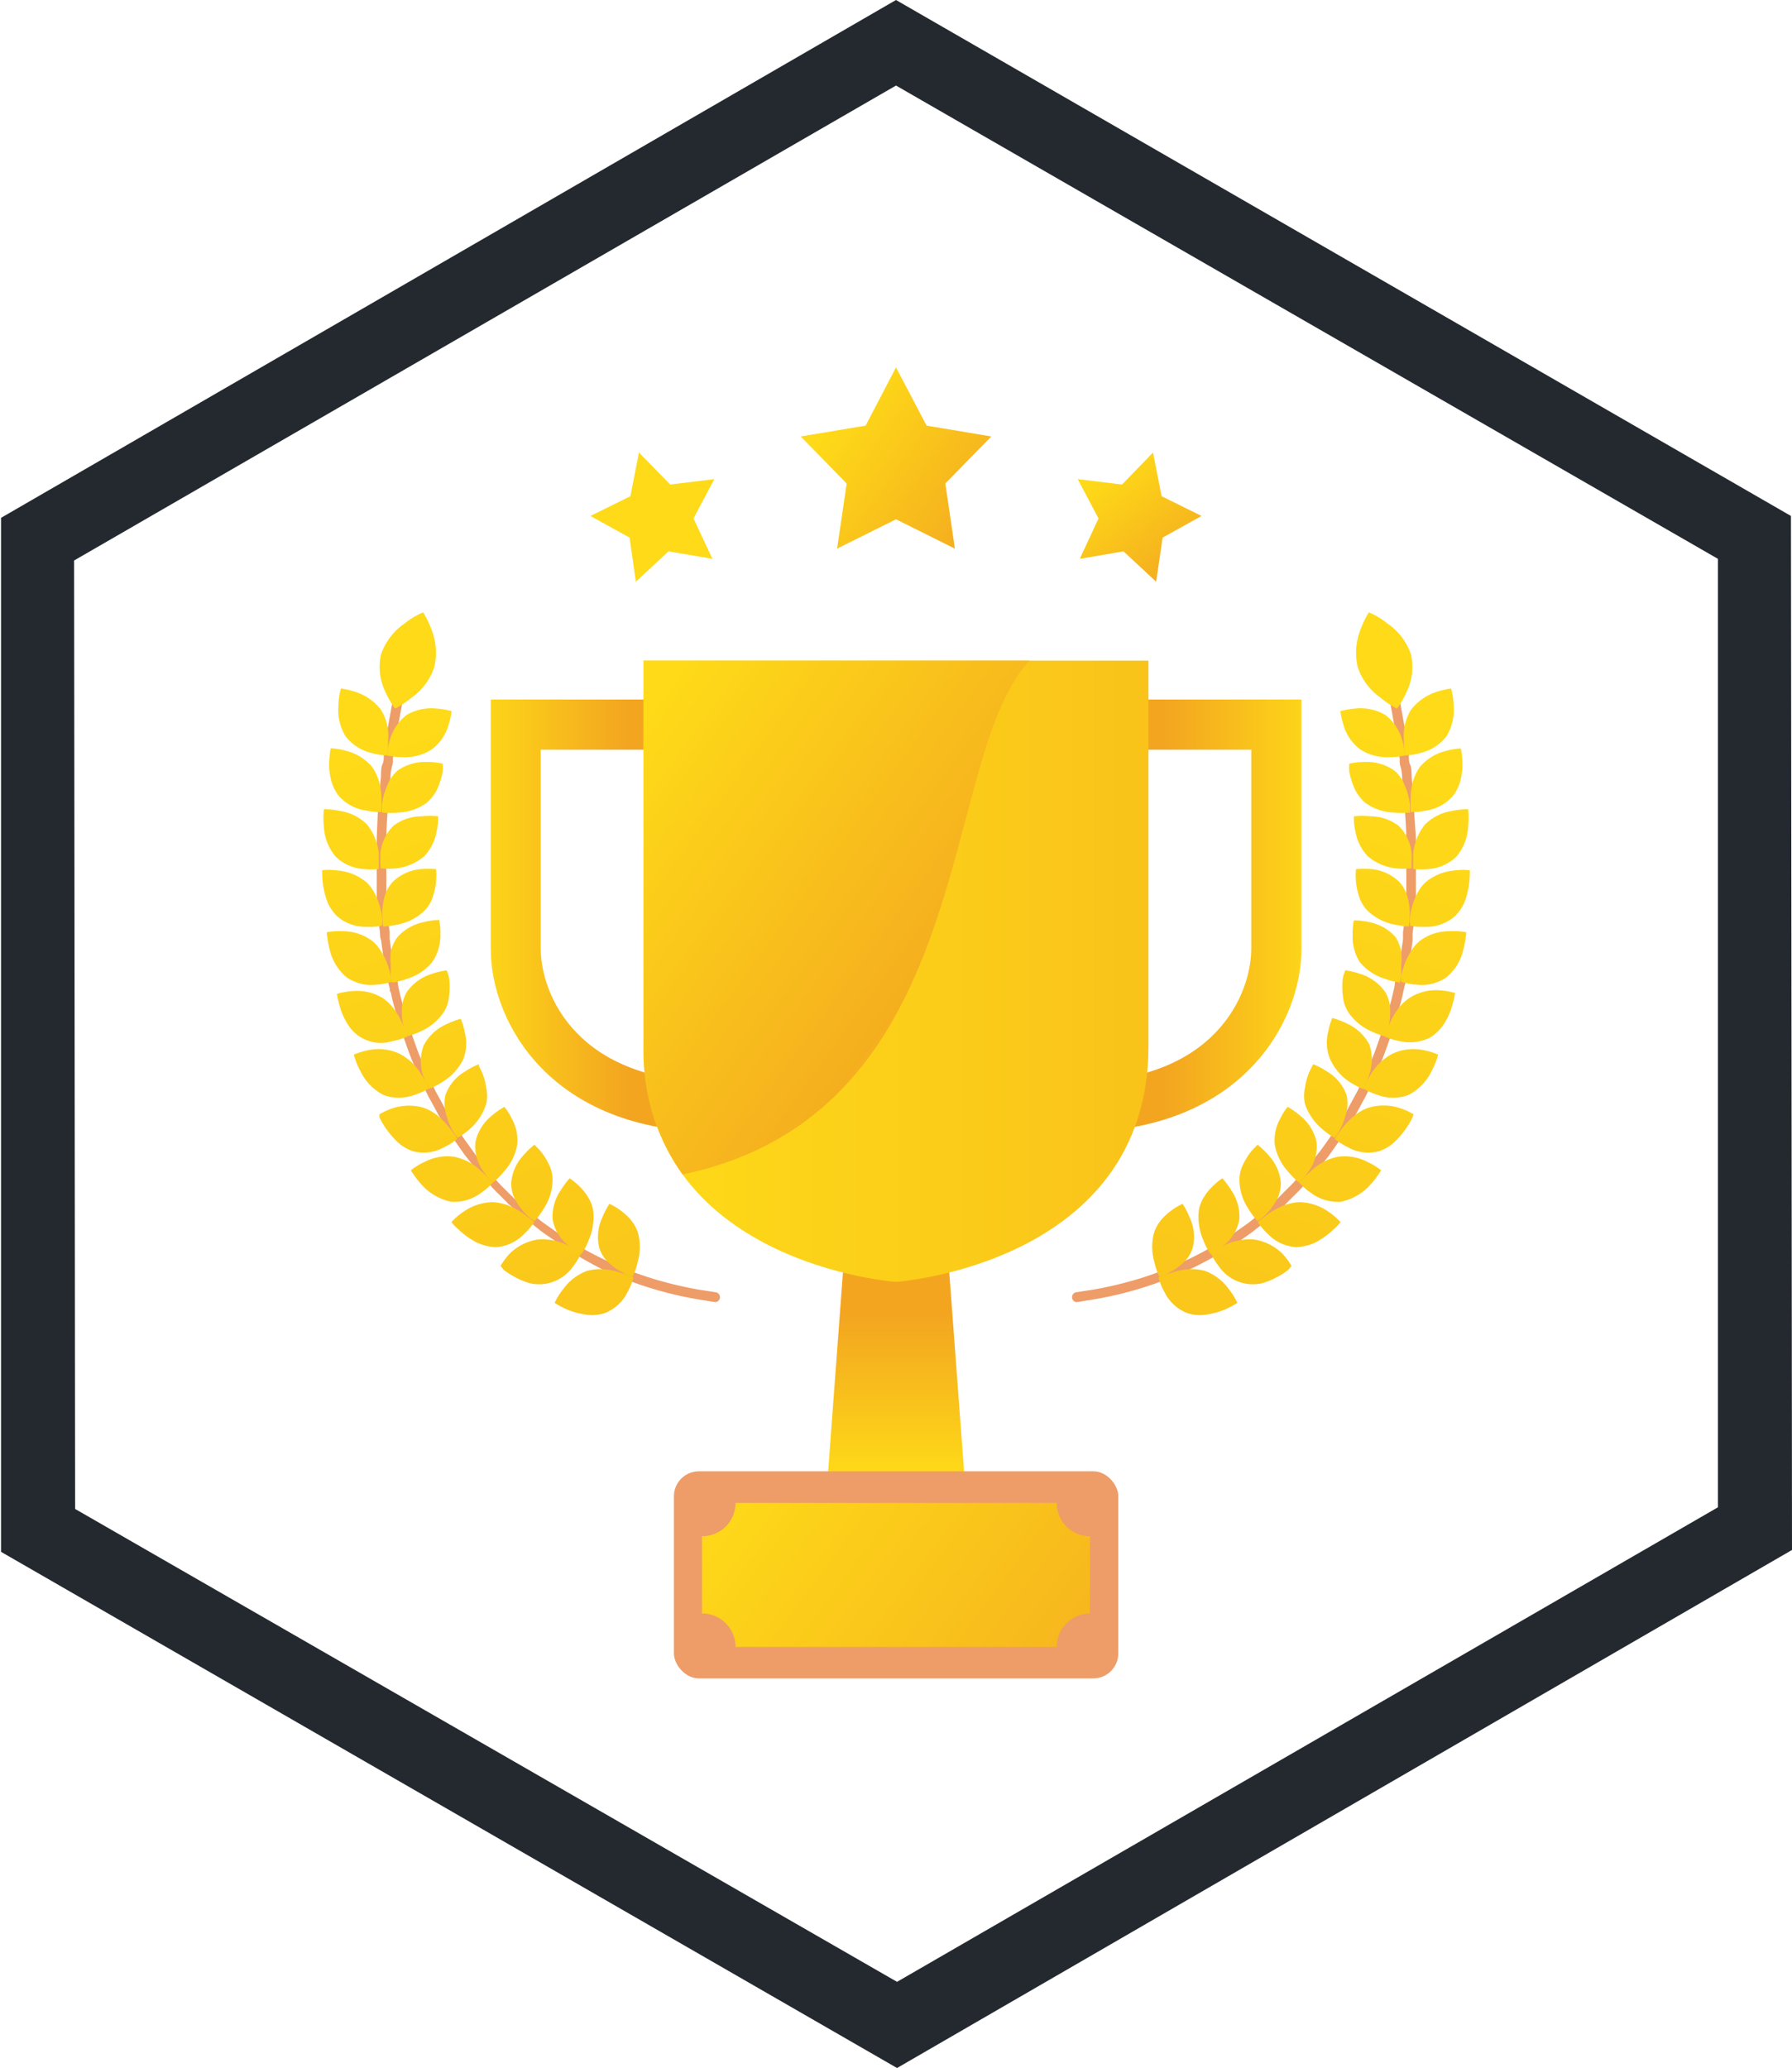 <svg id="Capa_1" data-name="Capa 1" xmlns="http://www.w3.org/2000/svg" xmlns:xlink="http://www.w3.org/1999/xlink" viewBox="0 0 86.1 99.36"><defs><style>.cls-1{fill:#23292f;}.cls-2{fill:url(#linear-gradient);}.cls-3{fill:url(#linear-gradient-2);}.cls-4{fill:url(#linear-gradient-3);}.cls-5{fill:url(#linear-gradient-4);}.cls-6{fill:#ee9c68;}.cls-7{fill:url(#linear-gradient-5);}.cls-8{fill:url(#linear-gradient-6);}.cls-9{fill:url(#linear-gradient-7);}.cls-10{fill:url(#linear-gradient-8);}.cls-11{fill:url(#linear-gradient-9);}.cls-12{fill:url(#linear-gradient-10);}.cls-13{fill:url(#linear-gradient-11);}.cls-14{fill:url(#linear-gradient-12);}.cls-15{fill:url(#linear-gradient-13);}.cls-16{fill:url(#linear-gradient-14);}.cls-17{fill:url(#linear-gradient-15);}.cls-18{fill:url(#linear-gradient-16);}.cls-19{fill:url(#linear-gradient-17);}.cls-20{fill:url(#linear-gradient-18);}.cls-21{fill:url(#linear-gradient-19);}.cls-22{fill:url(#linear-gradient-20);}.cls-23{fill:url(#linear-gradient-21);}.cls-24{fill:url(#linear-gradient-22);}.cls-25{fill:url(#linear-gradient-23);}.cls-26{fill:url(#linear-gradient-24);}.cls-27{fill:url(#linear-gradient-25);}.cls-28{fill:url(#linear-gradient-26);}.cls-29{fill:url(#linear-gradient-27);}.cls-30{fill:url(#linear-gradient-28);}.cls-31{fill:url(#linear-gradient-29);}.cls-32{fill:url(#linear-gradient-30);}.cls-33{fill:url(#linear-gradient-31);}.cls-34{fill:url(#linear-gradient-32);}.cls-35{fill:url(#linear-gradient-33);}.cls-36{fill:url(#linear-gradient-34);}.cls-37{fill:url(#linear-gradient-35);}.cls-38{fill:url(#linear-gradient-36);}.cls-39{fill:url(#linear-gradient-37);}.cls-40{fill:url(#linear-gradient-38);}.cls-41{fill:url(#linear-gradient-39);}.cls-42{fill:url(#linear-gradient-40);}.cls-43{fill:url(#linear-gradient-41);}.cls-44{fill:url(#linear-gradient-42);}.cls-45{fill:url(#linear-gradient-43);}.cls-46{fill:url(#linear-gradient-44);}.cls-47{fill:url(#linear-gradient-45);}.cls-48{fill:url(#linear-gradient-46);}.cls-49{fill:url(#linear-gradient-47);}.cls-50{fill:url(#linear-gradient-48);}.cls-51{fill:url(#linear-gradient-49);}.cls-52{fill:url(#linear-gradient-50);}.cls-53{fill:url(#linear-gradient-51);}.cls-54{fill:url(#linear-gradient-52);}.cls-55{fill:url(#linear-gradient-53);}.cls-56{fill:url(#linear-gradient-54);}.cls-57{fill:url(#linear-gradient-55);}.cls-58{fill:url(#linear-gradient-56);}.cls-59{fill:url(#linear-gradient-57);}.cls-60{fill:url(#linear-gradient-58);}.cls-61{fill:url(#linear-gradient-59);}</style><linearGradient id="linear-gradient" x1="43.05" y1="70.92" x2="43.05" y2="63.15" gradientUnits="userSpaceOnUse"><stop offset="0.01" stop-color="#feda18"/><stop offset="1" stop-color="#f3a520"/></linearGradient><linearGradient id="linear-gradient-2" x1="95.34" y1="51.78" x2="87.86" y2="51.78" xlink:href="#linear-gradient"/><linearGradient id="linear-gradient-3" x1="5387.68" y1="51.78" x2="5380.19" y2="51.78" gradientTransform="matrix(-1, 0, 0, 1, 5442.33, 0)" xlink:href="#linear-gradient"/><linearGradient id="linear-gradient-4" x1="62.87" y1="54.44" x2="87.13" y2="54.44" gradientUnits="userSpaceOnUse"><stop offset="0.01" stop-color="#feda18"/><stop offset="1" stop-color="#f9c31a"/></linearGradient><linearGradient id="linear-gradient-5" x1="67.24" y1="77.68" x2="89.38" y2="94.12" xlink:href="#linear-gradient"/><linearGradient id="linear-gradient-6" x1="98.2" y1="42.31" x2="85.34" y2="74.96" xlink:href="#linear-gradient-4"/><linearGradient id="linear-gradient-7" x1="101.76" y1="43.72" x2="88.9" y2="76.36" xlink:href="#linear-gradient-4"/><linearGradient id="linear-gradient-8" x1="99.67" y1="42.9" x2="86.82" y2="75.54" xlink:href="#linear-gradient-4"/><linearGradient id="linear-gradient-9" x1="100.84" y1="43.36" x2="87.99" y2="76" xlink:href="#linear-gradient-4"/><linearGradient id="linear-gradient-10" x1="100.05" y1="43.04" x2="87.19" y2="75.69" xlink:href="#linear-gradient-4"/><linearGradient id="linear-gradient-11" x1="104.09" y1="44.64" x2="91.24" y2="77.28" xlink:href="#linear-gradient-4"/><linearGradient id="linear-gradient-12" x1="101.69" y1="43.69" x2="88.83" y2="76.33" xlink:href="#linear-gradient-4"/><linearGradient id="linear-gradient-13" x1="102.2" y1="43.89" x2="89.34" y2="76.53" xlink:href="#linear-gradient-4"/><linearGradient id="linear-gradient-14" x1="103.12" y1="44.25" x2="90.26" y2="76.9" xlink:href="#linear-gradient-4"/><linearGradient id="linear-gradient-15" x1="104.91" y1="44.96" x2="92.05" y2="77.6" xlink:href="#linear-gradient-4"/><linearGradient id="linear-gradient-16" x1="102.38" y1="43.96" x2="89.53" y2="76.61" xlink:href="#linear-gradient-4"/><linearGradient id="linear-gradient-17" x1="104.68" y1="44.87" x2="91.83" y2="77.51" xlink:href="#linear-gradient-4"/><linearGradient id="linear-gradient-18" x1="104.38" y1="44.75" x2="91.53" y2="77.4" xlink:href="#linear-gradient-4"/><linearGradient id="linear-gradient-19" x1="101.9" y1="43.77" x2="89.04" y2="76.41" xlink:href="#linear-gradient-4"/><linearGradient id="linear-gradient-20" x1="101.27" y1="43.53" x2="88.41" y2="76.17" xlink:href="#linear-gradient-4"/><linearGradient id="linear-gradient-21" x1="104.8" y1="44.92" x2="91.95" y2="77.56" xlink:href="#linear-gradient-4"/><linearGradient id="linear-gradient-22" x1="102.27" y1="43.92" x2="89.42" y2="76.56" xlink:href="#linear-gradient-4"/><linearGradient id="linear-gradient-23" x1="102.76" y1="44.11" x2="89.9" y2="76.75" xlink:href="#linear-gradient-4"/><linearGradient id="linear-gradient-24" x1="100.42" y1="43.19" x2="87.57" y2="75.83" xlink:href="#linear-gradient-4"/><linearGradient id="linear-gradient-25" x1="103.69" y1="44.48" x2="90.83" y2="77.12" xlink:href="#linear-gradient-4"/><linearGradient id="linear-gradient-26" x1="100.35" y1="43.16" x2="87.49" y2="75.8" xlink:href="#linear-gradient-4"/><linearGradient id="linear-gradient-27" x1="97.44" y1="42.02" x2="84.59" y2="74.67" xlink:href="#linear-gradient-4"/><linearGradient id="linear-gradient-28" x1="98.18" y1="42.31" x2="85.33" y2="74.95" xlink:href="#linear-gradient-4"/><linearGradient id="linear-gradient-29" x1="101.63" y1="43.67" x2="88.78" y2="76.31" xlink:href="#linear-gradient-4"/><linearGradient id="linear-gradient-30" x1="99.38" y1="42.78" x2="86.53" y2="75.43" xlink:href="#linear-gradient-4"/><linearGradient id="linear-gradient-31" x1="5430.95" y1="42.31" x2="5418.09" y2="74.96" gradientTransform="matrix(-1, 0, 0, 1, 5482.75, 0)" xlink:href="#linear-gradient-4"/><linearGradient id="linear-gradient-32" x1="5434.51" y1="43.72" x2="5421.66" y2="76.36" gradientTransform="matrix(-1, 0, 0, 1, 5482.75, 0)" xlink:href="#linear-gradient-4"/><linearGradient id="linear-gradient-33" x1="5432.42" y1="42.89" x2="5419.57" y2="75.54" gradientTransform="matrix(-1, 0, 0, 1, 5482.75, 0)" xlink:href="#linear-gradient-4"/><linearGradient id="linear-gradient-34" x1="5433.6" y1="43.36" x2="5420.74" y2="76" gradientTransform="matrix(-1, 0, 0, 1, 5482.75, 0)" xlink:href="#linear-gradient-4"/><linearGradient id="linear-gradient-35" x1="5432.8" y1="43.04" x2="5419.94" y2="75.69" gradientTransform="matrix(-1, 0, 0, 1, 5482.75, 0)" xlink:href="#linear-gradient-4"/><linearGradient id="linear-gradient-36" x1="5436.85" y1="44.64" x2="5423.99" y2="77.28" gradientTransform="matrix(-1, 0, 0, 1, 5482.75, 0)" xlink:href="#linear-gradient-4"/><linearGradient id="linear-gradient-37" x1="5434.44" y1="43.69" x2="5421.58" y2="76.33" gradientTransform="matrix(-1, 0, 0, 1, 5482.75, 0)" xlink:href="#linear-gradient-4"/><linearGradient id="linear-gradient-38" x1="5434.95" y1="43.89" x2="5422.1" y2="76.53" gradientTransform="matrix(-1, 0, 0, 1, 5482.75, 0)" xlink:href="#linear-gradient-4"/><linearGradient id="linear-gradient-39" x1="5435.87" y1="44.25" x2="5423.02" y2="76.9" gradientTransform="matrix(-1, 0, 0, 1, 5482.75, 0)" xlink:href="#linear-gradient-4"/><linearGradient id="linear-gradient-40" x1="5437.66" y1="44.96" x2="5424.81" y2="77.6" gradientTransform="matrix(-1, 0, 0, 1, 5482.75, 0)" xlink:href="#linear-gradient-4"/><linearGradient id="linear-gradient-41" x1="5435.14" y1="43.96" x2="5422.28" y2="76.61" gradientTransform="matrix(-1, 0, 0, 1, 5482.75, 0)" xlink:href="#linear-gradient-4"/><linearGradient id="linear-gradient-42" x1="5437.44" y1="44.87" x2="5424.58" y2="77.51" gradientTransform="matrix(-1, 0, 0, 1, 5482.75, 0)" xlink:href="#linear-gradient-4"/><linearGradient id="linear-gradient-43" x1="5437.14" y1="44.75" x2="5424.28" y2="77.4" gradientTransform="matrix(-1, 0, 0, 1, 5482.75, 0)" xlink:href="#linear-gradient-4"/><linearGradient id="linear-gradient-44" x1="5434.65" y1="43.77" x2="5421.79" y2="76.41" gradientTransform="matrix(-1, 0, 0, 1, 5482.75, 0)" xlink:href="#linear-gradient-4"/><linearGradient id="linear-gradient-45" x1="5434.02" y1="43.53" x2="5421.17" y2="76.17" gradientTransform="matrix(-1, 0, 0, 1, 5482.75, 0)" xlink:href="#linear-gradient-4"/><linearGradient id="linear-gradient-46" x1="5437.56" y1="44.92" x2="5424.7" y2="77.56" gradientTransform="matrix(-1, 0, 0, 1, 5482.75, 0)" xlink:href="#linear-gradient-4"/><linearGradient id="linear-gradient-47" x1="5435.02" y1="43.92" x2="5422.17" y2="76.56" gradientTransform="matrix(-1, 0, 0, 1, 5482.75, 0)" xlink:href="#linear-gradient-4"/><linearGradient id="linear-gradient-48" x1="5435.51" y1="44.11" x2="5422.66" y2="76.75" gradientTransform="matrix(-1, 0, 0, 1, 5482.75, 0)" xlink:href="#linear-gradient-4"/><linearGradient id="linear-gradient-49" x1="5433.17" y1="43.19" x2="5420.32" y2="75.83" gradientTransform="matrix(-1, 0, 0, 1, 5482.75, 0)" xlink:href="#linear-gradient-4"/><linearGradient id="linear-gradient-50" x1="5436.44" y1="44.48" x2="5423.59" y2="77.12" gradientTransform="matrix(-1, 0, 0, 1, 5482.75, 0)" xlink:href="#linear-gradient-4"/><linearGradient id="linear-gradient-51" x1="5433.1" y1="43.16" x2="5420.25" y2="75.8" gradientTransform="matrix(-1, 0, 0, 1, 5482.75, 0)" xlink:href="#linear-gradient-4"/><linearGradient id="linear-gradient-52" x1="5430.2" y1="42.02" x2="5417.34" y2="74.66" gradientTransform="matrix(-1, 0, 0, 1, 5482.75, 0)" xlink:href="#linear-gradient-4"/><linearGradient id="linear-gradient-53" x1="5430.93" y1="42.31" x2="5418.08" y2="74.95" gradientTransform="matrix(-1, 0, 0, 1, 5482.75, 0)" xlink:href="#linear-gradient-4"/><linearGradient id="linear-gradient-54" x1="5434.39" y1="43.67" x2="5421.53" y2="76.31" gradientTransform="matrix(-1, 0, 0, 1, 5482.75, 0)" xlink:href="#linear-gradient-4"/><linearGradient id="linear-gradient-55" x1="5432.14" y1="42.78" x2="5419.28" y2="75.43" gradientTransform="matrix(-1, 0, 0, 1, 5482.75, 0)" xlink:href="#linear-gradient-4"/><linearGradient id="linear-gradient-56" x1="61.72" y1="43.59" x2="79.9" y2="56.82" xlink:href="#linear-gradient"/><linearGradient id="linear-gradient-57" x1="39.62" y1="20.53" x2="47.96" y2="26.61" xlink:href="#linear-gradient"/><linearGradient id="linear-gradient-58" x1="-87.37" y1="844.1" x2="-81.72" y2="848.22" gradientTransform="translate(377.59 -760.98) rotate(16.61)" xlink:href="#linear-gradient"/><linearGradient id="linear-gradient-59" x1="5001.23" y1="-673.5" x2="5006.88" y2="-669.39" gradientTransform="matrix(-0.96, 0.29, 0.29, 0.96, 5018.65, -760.98)" xlink:href="#linear-gradient"/></defs><path class="cls-1" d="M118,32.57,75,7.78,32,32.66,32,82.34l43.05,24.8,43-24.89ZM75.05,103,35.56,80.28l-.05-45.57L75,11.89l39.49,22.74,0,45.57Z" transform="translate(-31.95 -7.78)"/><polygon class="cls-2" points="46.43 72.16 39.68 72.16 40.65 59.13 45.46 59.13 46.43 72.16"/><path class="cls-3" d="M83.65,62.17V59.76c6.66,0,8.42-4.19,8.42-6.41V43.8H83.65V41.39H94.48v12C94.48,56.89,91.59,62.17,83.65,62.17Z" transform="translate(-31.95 -7.78)"/><path class="cls-4" d="M66.35,62.17V59.76c-6.66,0-8.42-4.19-8.42-6.41V43.8h8.42V41.39H55.53v12C55.53,56.89,58.41,62.17,66.35,62.17Z" transform="translate(-31.95 -7.78)"/><path class="cls-5" d="M75,39.52H62.87V58.05C62.87,68.52,75,69.37,75,69.37s12.13-.85,12.13-11.32V39.52Z" transform="translate(-31.95 -7.78)"/><rect class="cls-6" x="32.38" y="70.69" width="21.35" height="9.95" rx="1.2"/><path class="cls-7" d="M84.32,85.3V81.59a1.6,1.6,0,0,1-1.6-1.6H67.29a1.6,1.6,0,0,1-1.61,1.6V85.3a1.61,1.61,0,0,1,1.61,1.61H82.72A1.61,1.61,0,0,1,84.32,85.3Z" transform="translate(-31.95 -7.78)"/><path class="cls-6" d="M83.65,70.34a.24.24,0,0,1,0-.47l.84-.13c.67-.12,1.27-.26,1.8-.41a15.51,15.51,0,0,0,1.75-.6l.56-.23.22-.11a17,17,0,0,0,2.34-1.31l.3-.21.51-.36.68-.55.63-.55a1.44,1.44,0,0,0,.16-.15l.44-.44c.17-.16.35-.37.54-.58l.48-.55.52-.66.43-.6c.12-.18.24-.35.33-.5l.45-.73.4-.74a4.85,4.85,0,0,0,.26-.51,2.1,2.1,0,0,1,.13-.26l.21-.45.19-.46c.21-.48.37-1,.52-1.4l.12-.35.23-.81s.1-.33.21-.81l.06-.28c0-.18.09-.37.13-.57l.18-1,.09-.64c0-.12,0-.23,0-.35l.06-.45.1-1.26s0-.08,0-.22l0-.62c0-.45,0-1,0-1.63v-.24c0-.61-.06-1.29-.1-1.86l-.1-1.08c0-.1,0-.31-.08-.6s0-.3-.06-.47c-.06-.43-.12-.9-.21-1.37l-.24-1.3-.3-1.38a.24.24,0,0,1,.17-.28.24.24,0,0,1,.28.18l.37,1.69.18,1c.09.48.15,1,.21,1.39,0,.17,0,.33.07.47s.06.45.07.63l.1,1.08c0,.58.08,1.26.1,1.89v.24c0,.62,0,1.2,0,1.66l0,.62c0,.16,0,.25,0,.25l-.1,1.26-.06.46c0,.12,0,.23,0,.35l-.09.66-.18,1c0,.21-.09.4-.13.59a2.61,2.61,0,0,0-.06.27c-.11.5-.22.83-.22.85l-.24.81-.12.36c-.15.44-.32.94-.53,1.43l-.2.47-.21.46a1.51,1.51,0,0,0-.12.26c-.1.19-.18.38-.28.54l-.4.74-.46.74c-.1.17-.22.34-.35.53l-.43.61-.64.81-.39.43c-.19.22-.38.43-.56.6l-.44.44a1.56,1.56,0,0,1-.19.18l-.63.55-.69.55c-.17.14-.36.27-.53.39l-.3.2A17.46,17.46,0,0,1,89,68.82l-.21.1-.58.24a16.4,16.4,0,0,1-1.8.62,17.11,17.11,0,0,1-1.85.42l-.85.14Z" transform="translate(-31.95 -7.78)"/><path class="cls-8" d="M88.41,68.76a3,3,0,0,0,.4-.32h0a1.58,1.58,0,0,0,.45-.72,2.19,2.19,0,0,0-.14-1.42,3.94,3.94,0,0,0-.35-.68,2.8,2.8,0,0,0-.32.17,3.28,3.28,0,0,0-.63.51,2,2,0,0,0-.41.67,2.58,2.58,0,0,0,0,1.43,3.34,3.34,0,0,0,.24.72A3.82,3.82,0,0,0,88,69Z" transform="translate(-31.95 -7.78)"/><path class="cls-9" d="M93.55,68a2.48,2.48,0,0,0-1.3-.66,2.75,2.75,0,0,0-1.46.26,3.55,3.55,0,0,0-.49.26l-.19.11a3.72,3.72,0,0,0,.4.65,2,2,0,0,0,1.22.82,2,2,0,0,0,.84,0,3.37,3.37,0,0,0,.75-.31,3.27,3.27,0,0,0,.53-.34L94,68.6A3.09,3.09,0,0,0,93.55,68Z" transform="translate(-31.95 -7.78)"/><path class="cls-10" d="M91.5,66.34A2.24,2.24,0,0,0,91.13,65a4.33,4.33,0,0,0-.45-.61l-.15.11a2.89,2.89,0,0,0-.35.31,2.37,2.37,0,0,0-.38.48,1.82,1.82,0,0,0-.25.64,2.79,2.79,0,0,0,.21,1.42,3.26,3.26,0,0,0,.35.68,1.14,1.14,0,0,0,.19-.1,5.05,5.05,0,0,0,.45-.32A2,2,0,0,0,91.5,66.34Z" transform="translate(-31.95 -7.78)"/><path class="cls-11" d="M92.37,66.45a2.5,2.5,0,0,0,.34-.26,3.27,3.27,0,0,0,.57-.74,1.71,1.71,0,0,0,.21-.83,2.19,2.19,0,0,0-.57-1.31,3.7,3.7,0,0,0-.55-.53l-.25.26a3,3,0,0,0-.44.68,1.64,1.64,0,0,0-.18.76,2.57,2.57,0,0,0,.42,1.36A3.7,3.7,0,0,0,92.37,66.45Z" transform="translate(-31.95 -7.78)"/><path class="cls-12" d="M89.84,68.84a2.41,2.41,0,0,0-.88-.07h0a3.44,3.44,0,0,0-.5.09L88,69a2.77,2.77,0,0,0-.39.16,3.23,3.23,0,0,0,.29.7,2.06,2.06,0,0,0,1.07,1,1.92,1.92,0,0,0,1,.07,3.45,3.45,0,0,0,1-.31c.26-.13.43-.24.43-.24a3.09,3.09,0,0,0-.4-.65A2.48,2.48,0,0,0,89.84,68.84Z" transform="translate(-31.95 -7.78)"/><path class="cls-13" d="M96.22,63.36a2.6,2.6,0,0,0-1.3.7,3.5,3.5,0,0,0-.54.55,3.48,3.48,0,0,0,.58.5,2.15,2.15,0,0,0,1.41.41,2.6,2.6,0,0,0,1.41-.81,4.66,4.66,0,0,0,.53-.7,3.15,3.15,0,0,0-.65-.4A2.37,2.37,0,0,0,96.22,63.36Z" transform="translate(-31.95 -7.78)"/><path class="cls-14" d="M93.83,64.06a3.74,3.74,0,0,0,.54.54,3.57,3.57,0,0,0,.49-.59,2,2,0,0,0,.34-1.39,2.23,2.23,0,0,0-.76-1.22,4.23,4.23,0,0,0-.62-.44,2.44,2.44,0,0,0-.35.55,2.12,2.12,0,0,0-.27,1.27A2.58,2.58,0,0,0,93.83,64.06Z" transform="translate(-31.95 -7.78)"/><path class="cls-15" d="M95.45,62a3.46,3.46,0,0,0,.62.45l.07-.09a1.68,1.68,0,0,0,.17-.26,3.45,3.45,0,0,0,.33-.88h0a1.75,1.75,0,0,0,0-.85,2.15,2.15,0,0,0-.92-1.1,3.73,3.73,0,0,0-.68-.36L95,59l-.12.24a2.84,2.84,0,0,0-.23.8,1.74,1.74,0,0,0,0,.78A2.68,2.68,0,0,0,95.45,62Z" transform="translate(-31.95 -7.78)"/><path class="cls-16" d="M95.78,66a2.49,2.49,0,0,0-1.4-.46,2.41,2.41,0,0,0-.85.2,3.53,3.53,0,0,0-.81.49,3.84,3.84,0,0,0-.34.27,3.45,3.45,0,0,0,.5.58,2.06,2.06,0,0,0,1.33.62,2.35,2.35,0,0,0,.93-.22,3.69,3.69,0,0,0,.88-.63,2.51,2.51,0,0,0,.34-.35A3,3,0,0,0,95.78,66Z" transform="translate(-31.95 -7.78)"/><path class="cls-17" d="M98.87,58.4a2.63,2.63,0,0,0-1.06,1,3.73,3.73,0,0,0-.36.68,3.43,3.43,0,0,0,.7.31,2.12,2.12,0,0,0,1.47,0,2.5,2.5,0,0,0,1.11-1.14,3.79,3.79,0,0,0,.32-.8,3.6,3.6,0,0,0-.73-.22A2.38,2.38,0,0,0,98.87,58.4Z" transform="translate(-31.95 -7.78)"/><path class="cls-18" d="M96.76,59.74a3.73,3.73,0,0,0,.68.36,3.79,3.79,0,0,0,.3-.7,2.17,2.17,0,0,0,0-1.44,2.26,2.26,0,0,0-1.07-1,3.75,3.75,0,0,0-.71-.27,3.19,3.19,0,0,0-.19.65,2.06,2.06,0,0,0,.08,1.31A2.61,2.61,0,0,0,96.76,59.74Z" transform="translate(-31.95 -7.78)"/><path class="cls-19" d="M97.71,61a2.16,2.16,0,0,0-.75.44h0a3.35,3.35,0,0,0-.64.71l-.18.25-.06.1a3.43,3.43,0,0,0,.65.41,2,2,0,0,0,1.45.19A2,2,0,0,0,99,62.6a4.23,4.23,0,0,0,.66-.84,2.33,2.33,0,0,0,.16-.31l.05-.13a3.18,3.18,0,0,0-.69-.31A2.51,2.51,0,0,0,97.71,61Z" transform="translate(-31.95 -7.78)"/><path class="cls-20" d="M101.59,52.52a2.37,2.37,0,0,0-1.4.45,1.84,1.84,0,0,0-.49.59,2.7,2.7,0,0,0-.3.65,2.88,2.88,0,0,0-.13.53l0,.21a3.26,3.26,0,0,0,.76.14,2.08,2.08,0,0,0,1.41-.35,2.42,2.42,0,0,0,.82-1.34,4.65,4.65,0,0,0,.14-.83A3.31,3.31,0,0,0,101.59,52.52Z" transform="translate(-31.95 -7.78)"/><path class="cls-21" d="M99.27,54.74a3.71,3.71,0,0,0,0-.55,2.82,2.82,0,0,0,0-.7A1.88,1.88,0,0,0,99,52.8a2.26,2.26,0,0,0-1.24-.71A3.33,3.33,0,0,0,97,52a2.93,2.93,0,0,0-.06.69A2.27,2.27,0,0,0,97.28,54a2.5,2.5,0,0,0,1.19.8,3.52,3.52,0,0,0,.74.19Z" transform="translate(-31.95 -7.78)"/><path class="cls-22" d="M99.68,51.83a3,3,0,0,0-.1-.94,1.79,1.79,0,0,0-.41-.75,2.22,2.22,0,0,0-1.3-.6,4.35,4.35,0,0,0-.77,0,3.15,3.15,0,0,0,.13,1.25,1.79,1.79,0,0,0,.39.71,2.58,2.58,0,0,0,1.27.69,5.6,5.6,0,0,0,.75.11A2.19,2.19,0,0,0,99.68,51.83Z" transform="translate(-31.95 -7.78)"/><path class="cls-23" d="M99.68,55.72a2.29,2.29,0,0,0-.62.62h0a3.53,3.53,0,0,0-.43.84c-.09.24-.14.41-.14.41a3.57,3.57,0,0,0,.74.22,2.15,2.15,0,0,0,1.45-.19,2.19,2.19,0,0,0,.66-.66,3.34,3.34,0,0,0,.42-1,3.07,3.07,0,0,0,.1-.47,3.46,3.46,0,0,0-.75-.13A2.37,2.37,0,0,0,99.68,55.72Z" transform="translate(-31.95 -7.78)"/><path class="cls-24" d="M96.47,54.77a3.21,3.21,0,0,0,0,.84,1.77,1.77,0,0,0,.24.77,2.59,2.59,0,0,0,1.08.93,4,4,0,0,0,.72.27,3.65,3.65,0,0,0,.14-.4,3.33,3.33,0,0,0,.09-.94h0a1.64,1.64,0,0,0-.25-.82,2.29,2.29,0,0,0-1.16-.84,4.06,4.06,0,0,0-.74-.18A2.47,2.47,0,0,0,96.47,54.77Z" transform="translate(-31.95 -7.78)"/><path class="cls-25" d="M100.41,47.4a2.71,2.71,0,0,0-.56,1.36c0,.22,0,.41,0,.55s0,.22,0,.22a3.25,3.25,0,0,0,.76,0,2.1,2.1,0,0,0,1.32-.6,2.41,2.41,0,0,0,.56-1.44,4.14,4.14,0,0,0,0-.83,3.54,3.54,0,0,0-.76.08A2.33,2.33,0,0,0,100.41,47.4Z" transform="translate(-31.95 -7.78)"/><path class="cls-26" d="M99.15,47.46A2.24,2.24,0,0,0,97.8,47,3.84,3.84,0,0,0,97,47a2.77,2.77,0,0,0,.07.71,2.28,2.28,0,0,0,.61,1.22,2.52,2.52,0,0,0,1.33.57,3.35,3.35,0,0,0,.76,0s0-.09,0-.22a4.16,4.16,0,0,0,0-.55A2.1,2.1,0,0,0,99.15,47.46Z" transform="translate(-31.95 -7.78)"/><path class="cls-27" d="M101.77,49.61a2.45,2.45,0,0,0-1.35.58,2.09,2.09,0,0,0-.47.72h0a3.19,3.19,0,0,0-.25.92,3,3,0,0,0,0,.43,3.31,3.31,0,0,0,.76.05,2.06,2.06,0,0,0,1.37-.49,2,2,0,0,0,.51-.76,4.08,4.08,0,0,0,.23-1.47A3.25,3.25,0,0,0,101.77,49.61Z" transform="translate(-31.95 -7.78)"/><path class="cls-28" d="M99.4,43.32a4.06,4.06,0,0,0,.07.76,3.32,3.32,0,0,0,.75-.13,2.19,2.19,0,0,0,1.23-.8,2.42,2.42,0,0,0,.34-1.48,3.11,3.11,0,0,0-.12-.81,4.05,4.05,0,0,0-.75.18,2.5,2.5,0,0,0-1.18.85A2.38,2.38,0,0,0,99.4,43.32Z" transform="translate(-31.95 -7.78)"/><path class="cls-29" d="M98.28,41.3a4.36,4.36,0,0,0,.79.53,4.64,4.64,0,0,0,.47-.82,2.76,2.76,0,0,0,.2-1.8,3,3,0,0,0-1.15-1.49,3.62,3.62,0,0,0-.87-.52,4.45,4.45,0,0,0-.41.85,3,3,0,0,0-.12,1.8A2.92,2.92,0,0,0,98.28,41.3Z" transform="translate(-31.95 -7.78)"/><path class="cls-30" d="M97.31,43.79a2.39,2.39,0,0,0,1.39.37,3.57,3.57,0,0,0,.76-.08,3.76,3.76,0,0,0-.14-.75,2.29,2.29,0,0,0-.81-1.2,2.35,2.35,0,0,0-1.41-.31,3.63,3.63,0,0,0-.75.13,4.41,4.41,0,0,0,.16.7A2.24,2.24,0,0,0,97.31,43.79Z" transform="translate(-31.95 -7.78)"/><path class="cls-31" d="M100.17,44.63a2.4,2.4,0,0,0-.36.8h0a3.2,3.2,0,0,0-.08.94,4.07,4.07,0,0,0,0,.43,3.54,3.54,0,0,0,.76-.08,2.13,2.13,0,0,0,1.28-.71,2.1,2.1,0,0,0,.37-.82,3,3,0,0,0,.06-1,3.47,3.47,0,0,0-.06-.45,3.44,3.44,0,0,0-.76.13A2.38,2.38,0,0,0,100.17,44.63Z" transform="translate(-31.95 -7.78)"/><path class="cls-32" d="M98.93,44.79a2.32,2.32,0,0,0-1.39-.4,3.46,3.46,0,0,0-.76.08,2.17,2.17,0,0,0,0,.4,4,4,0,0,0,.27.84,2.06,2.06,0,0,0,.51.65,2.49,2.49,0,0,0,1.36.46,3.91,3.91,0,0,0,.77,0,2.26,2.26,0,0,0,0-.43,3.29,3.29,0,0,0-.26-.9h0A1.72,1.72,0,0,0,98.93,44.79Z" transform="translate(-31.95 -7.78)"/><path class="cls-6" d="M66.35,70.34a.24.24,0,0,0,0-.47l-.84-.13c-.67-.12-1.27-.26-1.8-.41a15.51,15.51,0,0,1-1.75-.6l-.56-.23-.22-.11a17,17,0,0,1-2.34-1.31l-.3-.21-.51-.36L57.38,66l-.63-.55a1.44,1.44,0,0,1-.16-.15l-.44-.44c-.17-.16-.35-.37-.54-.58l-.48-.55L54.61,63l-.43-.6c-.12-.18-.24-.35-.33-.5l-.45-.73-.4-.74a4.85,4.85,0,0,1-.26-.51,2.1,2.1,0,0,0-.13-.26l-.21-.45-.19-.46c-.21-.48-.37-1-.52-1.4L51.57,57l-.23-.81s-.1-.33-.21-.81l-.06-.28c0-.18-.09-.37-.13-.57l-.18-1-.09-.64c0-.12,0-.23,0-.35l-.06-.45-.1-1.26s0-.08,0-.22l0-.62c0-.45,0-1,0-1.63v-.24c0-.61.06-1.29.1-1.86l.1-1.08c0-.1,0-.31.08-.6s0-.3.06-.47c.06-.43.12-.9.21-1.37l.24-1.3.3-1.38a.24.24,0,0,0-.17-.28.24.24,0,0,0-.28.18l-.37,1.69-.18,1c-.09.48-.15,1-.21,1.39,0,.17,0,.33-.07.47s-.06.45-.07.63l-.1,1.08c-.05.58-.08,1.26-.1,1.89v.24c0,.62,0,1.2,0,1.66l0,.62c0,.16,0,.25,0,.25l.1,1.26.06.46c0,.12,0,.23.05.35l.09.66.18,1c0,.21.09.4.13.59s0,.18.07.27c.1.5.21.83.21.85l.24.81.12.36c.15.44.32.94.53,1.43l.2.47.21.46a1.51,1.51,0,0,1,.12.26c.1.19.18.38.28.54l.4.74.46.74c.1.17.22.34.35.53l.43.61.64.81.39.43c.2.22.38.43.56.6l.44.44a1.56,1.56,0,0,0,.19.18l.63.55.69.55c.17.14.36.27.54.39l.29.2A17.46,17.46,0,0,0,61,68.82l.21.1.58.24a16.4,16.4,0,0,0,1.8.62,17.11,17.11,0,0,0,1.85.42l.85.14Z" transform="translate(-31.95 -7.78)"/><path class="cls-33" d="M61.59,68.76a3,3,0,0,1-.4-.32h0a1.58,1.58,0,0,1-.45-.72,2.19,2.19,0,0,1,.14-1.42,3.94,3.94,0,0,1,.35-.68,2.8,2.8,0,0,1,.32.17,3.28,3.28,0,0,1,.63.51,2,2,0,0,1,.41.67,2.58,2.58,0,0,1,0,1.43,3.34,3.34,0,0,1-.24.72A3.82,3.82,0,0,1,62,69Z" transform="translate(-31.95 -7.78)"/><path class="cls-34" d="M56.45,68a2.48,2.48,0,0,1,1.3-.66,2.75,2.75,0,0,1,1.46.26,3.55,3.55,0,0,1,.49.26l.19.11a3.72,3.72,0,0,1-.4.65,2,2,0,0,1-1.22.82,2,2,0,0,1-.84,0,3.37,3.37,0,0,1-.75-.31,3.27,3.27,0,0,1-.53-.34L56,68.6A3.66,3.66,0,0,1,56.45,68Z" transform="translate(-31.95 -7.78)"/><path class="cls-35" d="M58.5,66.34A2.24,2.24,0,0,1,58.87,65a4.33,4.33,0,0,1,.45-.61l.15.11a2.89,2.89,0,0,1,.35.31,2.37,2.37,0,0,1,.38.48,1.82,1.82,0,0,1,.25.64,2.79,2.79,0,0,1-.21,1.42,3.26,3.26,0,0,1-.35.68,1.14,1.14,0,0,1-.19-.1,5.05,5.05,0,0,1-.45-.32A2,2,0,0,1,58.5,66.34Z" transform="translate(-31.95 -7.78)"/><path class="cls-36" d="M57.63,66.45a2.5,2.5,0,0,1-.34-.26,3.27,3.27,0,0,1-.57-.74,1.71,1.71,0,0,1-.21-.83,2.19,2.19,0,0,1,.57-1.31,3.7,3.7,0,0,1,.55-.53l.25.26a3,3,0,0,1,.44.68,1.64,1.64,0,0,1,.18.76,2.57,2.57,0,0,1-.42,1.36A3.7,3.7,0,0,1,57.63,66.45Z" transform="translate(-31.95 -7.78)"/><path class="cls-37" d="M60.16,68.84a2.41,2.41,0,0,1,.88-.07h0a3.44,3.44,0,0,1,.5.09L62,69a2.77,2.77,0,0,1,.39.16,3.23,3.23,0,0,1-.29.7,2.06,2.06,0,0,1-1.07,1,1.92,1.92,0,0,1-1,.07,3.45,3.45,0,0,1-1-.31c-.26-.13-.43-.24-.43-.24a3.09,3.09,0,0,1,.4-.65A2.48,2.48,0,0,1,60.16,68.84Z" transform="translate(-31.95 -7.78)"/><path class="cls-38" d="M53.78,63.36a2.6,2.6,0,0,1,1.3.7,3.5,3.5,0,0,1,.54.55,3.48,3.48,0,0,1-.58.5,2.15,2.15,0,0,1-1.41.41,2.6,2.6,0,0,1-1.41-.81,4.66,4.66,0,0,1-.53-.7,3.15,3.15,0,0,1,.65-.4A2.37,2.37,0,0,1,53.78,63.36Z" transform="translate(-31.95 -7.78)"/><path class="cls-39" d="M56.17,64.06a3.24,3.24,0,0,1-.54.54,3.57,3.57,0,0,1-.49-.59,2,2,0,0,1-.34-1.39,2.23,2.23,0,0,1,.76-1.22,4.23,4.23,0,0,1,.62-.44,2.44,2.44,0,0,1,.35.55,2.12,2.12,0,0,1,.27,1.27A2.58,2.58,0,0,1,56.17,64.06Z" transform="translate(-31.95 -7.78)"/><path class="cls-40" d="M54.55,62a3.46,3.46,0,0,1-.62.45l-.07-.09a1.68,1.68,0,0,1-.17-.26,3.45,3.45,0,0,1-.33-.88h0a1.75,1.75,0,0,1,0-.85,2.15,2.15,0,0,1,.92-1.1,3.73,3.73,0,0,1,.68-.36l0,.09.12.24a2.84,2.84,0,0,1,.23.8,1.74,1.74,0,0,1,0,.78A2.68,2.68,0,0,1,54.55,62Z" transform="translate(-31.95 -7.78)"/><path class="cls-41" d="M54.22,66a2.49,2.49,0,0,1,1.4-.46,2.41,2.41,0,0,1,.85.2,3.53,3.53,0,0,1,.81.49,3.84,3.84,0,0,1,.34.27,3.45,3.45,0,0,1-.5.58,2.06,2.06,0,0,1-1.33.62,2.35,2.35,0,0,1-.93-.22,3.69,3.69,0,0,1-.88-.63,2.51,2.51,0,0,1-.34-.35A3,3,0,0,1,54.22,66Z" transform="translate(-31.95 -7.78)"/><path class="cls-42" d="M51.13,58.4a2.63,2.63,0,0,1,1.06,1,3.73,3.73,0,0,1,.36.68,3.43,3.43,0,0,1-.7.31,2.12,2.12,0,0,1-1.47,0,2.5,2.5,0,0,1-1.11-1.14,3.79,3.79,0,0,1-.32-.8,3.6,3.6,0,0,1,.73-.22A2.38,2.38,0,0,1,51.13,58.4Z" transform="translate(-31.95 -7.78)"/><path class="cls-43" d="M53.24,59.74a3.73,3.73,0,0,1-.68.36,3.79,3.79,0,0,1-.3-.7A2.17,2.17,0,0,1,52.31,58a2.26,2.26,0,0,1,1.07-1,3.75,3.75,0,0,1,.71-.27,3.19,3.19,0,0,1,.19.65,2.06,2.06,0,0,1-.08,1.31A2.61,2.61,0,0,1,53.24,59.74Z" transform="translate(-31.95 -7.78)"/><path class="cls-44" d="M52.29,61a2.16,2.16,0,0,1,.75.44h0a3.35,3.35,0,0,1,.64.71l.18.25.06.1a3.43,3.43,0,0,1-.65.41,2,2,0,0,1-1.45.19A2,2,0,0,1,51,62.6a4.23,4.23,0,0,1-.66-.84,2.33,2.33,0,0,1-.16-.31l0-.13a3.18,3.18,0,0,1,.69-.31A2.51,2.51,0,0,1,52.29,61Z" transform="translate(-31.95 -7.78)"/><path class="cls-45" d="M48.41,52.52a2.37,2.37,0,0,1,1.4.45,1.84,1.84,0,0,1,.49.59,2.7,2.7,0,0,1,.3.65,2.88,2.88,0,0,1,.13.53l.05.21a3.26,3.26,0,0,1-.76.14,2.08,2.08,0,0,1-1.41-.35,2.42,2.42,0,0,1-.82-1.34,4.65,4.65,0,0,1-.14-.83A3.31,3.31,0,0,1,48.41,52.52Z" transform="translate(-31.95 -7.78)"/><path class="cls-46" d="M50.73,54.74a3.71,3.71,0,0,1,0-.55,2.82,2.82,0,0,1,0-.7,1.88,1.88,0,0,1,.32-.69,2.26,2.26,0,0,1,1.24-.71,3.33,3.33,0,0,1,.76-.11,2.93,2.93,0,0,1,.06.69A2.27,2.27,0,0,1,52.72,54a2.5,2.5,0,0,1-1.19.8,3.52,3.52,0,0,1-.74.19S50.77,54.87,50.73,54.74Z" transform="translate(-31.95 -7.78)"/><path class="cls-47" d="M50.32,51.83a3,3,0,0,1,.1-.94,1.79,1.79,0,0,1,.41-.75,2.22,2.22,0,0,1,1.3-.6,4.35,4.35,0,0,1,.77,0,3.15,3.15,0,0,1-.13,1.25,1.79,1.79,0,0,1-.39.71,2.58,2.58,0,0,1-1.27.69,5.6,5.6,0,0,1-.75.11A2.19,2.19,0,0,1,50.32,51.83Z" transform="translate(-31.95 -7.78)"/><path class="cls-48" d="M50.32,55.72a2.29,2.29,0,0,1,.62.62h0a3.53,3.53,0,0,1,.43.84c.09.24.14.41.14.41a3.6,3.6,0,0,1-.73.22A1.87,1.87,0,0,1,48.66,57a3.34,3.34,0,0,1-.42-1,3.07,3.07,0,0,1-.1-.47,3.46,3.46,0,0,1,.75-.13A2.37,2.37,0,0,1,50.32,55.72Z" transform="translate(-31.95 -7.78)"/><path class="cls-49" d="M53.53,54.77a3.21,3.21,0,0,1,0,.84,1.77,1.77,0,0,1-.24.77,2.59,2.59,0,0,1-1.08.93,4,4,0,0,1-.72.27,3.65,3.65,0,0,1-.14-.4,3.33,3.33,0,0,1-.09-.94h0a1.64,1.64,0,0,1,.25-.82,2.29,2.29,0,0,1,1.16-.84,4.06,4.06,0,0,1,.74-.18A2.47,2.47,0,0,1,53.53,54.77Z" transform="translate(-31.95 -7.78)"/><path class="cls-50" d="M49.59,47.4a2.71,2.71,0,0,1,.56,1.36c0,.22,0,.41,0,.55v.22a3.25,3.25,0,0,1-.76,0,2.1,2.1,0,0,1-1.32-.6,2.41,2.41,0,0,1-.56-1.44,4.14,4.14,0,0,1,0-.83,3.54,3.54,0,0,1,.76.08A2.33,2.33,0,0,1,49.59,47.4Z" transform="translate(-31.95 -7.78)"/><path class="cls-51" d="M50.85,47.46A2.24,2.24,0,0,1,52.2,47,3.84,3.84,0,0,1,53,47a2.77,2.77,0,0,1-.07.71,2.28,2.28,0,0,1-.61,1.22,2.49,2.49,0,0,1-1.33.57,3.35,3.35,0,0,1-.76,0s0-.09,0-.22a4.16,4.16,0,0,1,0-.55A2.16,2.16,0,0,1,50.85,47.46Z" transform="translate(-31.95 -7.78)"/><path class="cls-52" d="M48.23,49.61a2.45,2.45,0,0,1,1.35.58,2.09,2.09,0,0,1,.47.72h0a3.19,3.19,0,0,1,.25.92,3,3,0,0,1,0,.43,3.31,3.31,0,0,1-.76.05,2.06,2.06,0,0,1-1.37-.49,2,2,0,0,1-.51-.76,4.08,4.08,0,0,1-.23-1.47A3.25,3.25,0,0,1,48.23,49.61Z" transform="translate(-31.95 -7.78)"/><path class="cls-53" d="M50.6,43.32a4.06,4.06,0,0,1-.07.76,3.32,3.32,0,0,1-.75-.13,2.19,2.19,0,0,1-1.23-.8,2.42,2.42,0,0,1-.34-1.48,3.11,3.11,0,0,1,.12-.81,4.05,4.05,0,0,1,.75.18,2.5,2.5,0,0,1,1.18.85A2.38,2.38,0,0,1,50.6,43.32Z" transform="translate(-31.95 -7.78)"/><path class="cls-54" d="M51.72,41.3a4.36,4.36,0,0,1-.79.53,4.64,4.64,0,0,1-.47-.82,2.76,2.76,0,0,1-.2-1.8,3,3,0,0,1,1.15-1.49,3.62,3.62,0,0,1,.87-.52,4.45,4.45,0,0,1,.41.85,3,3,0,0,1,.12,1.8A2.92,2.92,0,0,1,51.72,41.3Z" transform="translate(-31.95 -7.78)"/><path class="cls-55" d="M52.69,43.79a2.39,2.39,0,0,1-1.39.37,3.57,3.57,0,0,1-.76-.08,3.76,3.76,0,0,1,.14-.75,2.29,2.29,0,0,1,.81-1.2,2.35,2.35,0,0,1,1.41-.31,3.63,3.63,0,0,1,.75.13,4.41,4.41,0,0,1-.16.7A2.24,2.24,0,0,1,52.69,43.79Z" transform="translate(-31.95 -7.78)"/><path class="cls-56" d="M49.83,44.63a2.4,2.4,0,0,1,.36.8h0a3.62,3.62,0,0,1,.09.94c0,.26,0,.43,0,.43a3.54,3.54,0,0,1-.76-.08A2.13,2.13,0,0,1,48.21,46a2.1,2.1,0,0,1-.37-.82,3,3,0,0,1-.06-1,3.47,3.47,0,0,1,.06-.45,3.44,3.44,0,0,1,.76.13A2.38,2.38,0,0,1,49.83,44.63Z" transform="translate(-31.95 -7.78)"/><path class="cls-57" d="M51.07,44.79a2.32,2.32,0,0,1,1.39-.4,3.46,3.46,0,0,1,.76.08,2.17,2.17,0,0,1,0,.4,4,4,0,0,1-.27.84,2.06,2.06,0,0,1-.51.65,2.49,2.49,0,0,1-1.36.46,3.91,3.91,0,0,1-.77,0,2.26,2.26,0,0,1,0-.43,3.29,3.29,0,0,1,.26-.9h0A1.72,1.72,0,0,1,51.07,44.79Z" transform="translate(-31.95 -7.78)"/><path class="cls-58" d="M81.42,39.52H62.87V58.05a10.17,10.17,0,0,0,1.88,6.16C79,61.2,77,44.18,81.42,39.52Z" transform="translate(-31.95 -7.78)"/><polygon class="cls-59" points="43.05 17.65 44.52 20.45 47.63 20.97 45.42 23.23 45.88 26.36 43.05 24.95 40.22 26.36 40.68 23.23 38.47 20.97 41.59 20.45 43.05 17.65"/><polygon class="cls-60" points="55.4 21.74 55.81 23.84 57.73 24.79 55.86 25.83 55.55 27.95 53.98 26.49 51.88 26.85 52.78 24.91 51.78 23.02 53.91 23.28 55.4 21.74"/><polygon class="cls-61" points="30.7 21.74 30.29 23.84 28.37 24.79 30.25 25.83 30.55 27.95 32.12 26.49 34.23 26.85 33.32 24.91 34.32 23.02 32.2 23.28 30.7 21.74"/></svg>